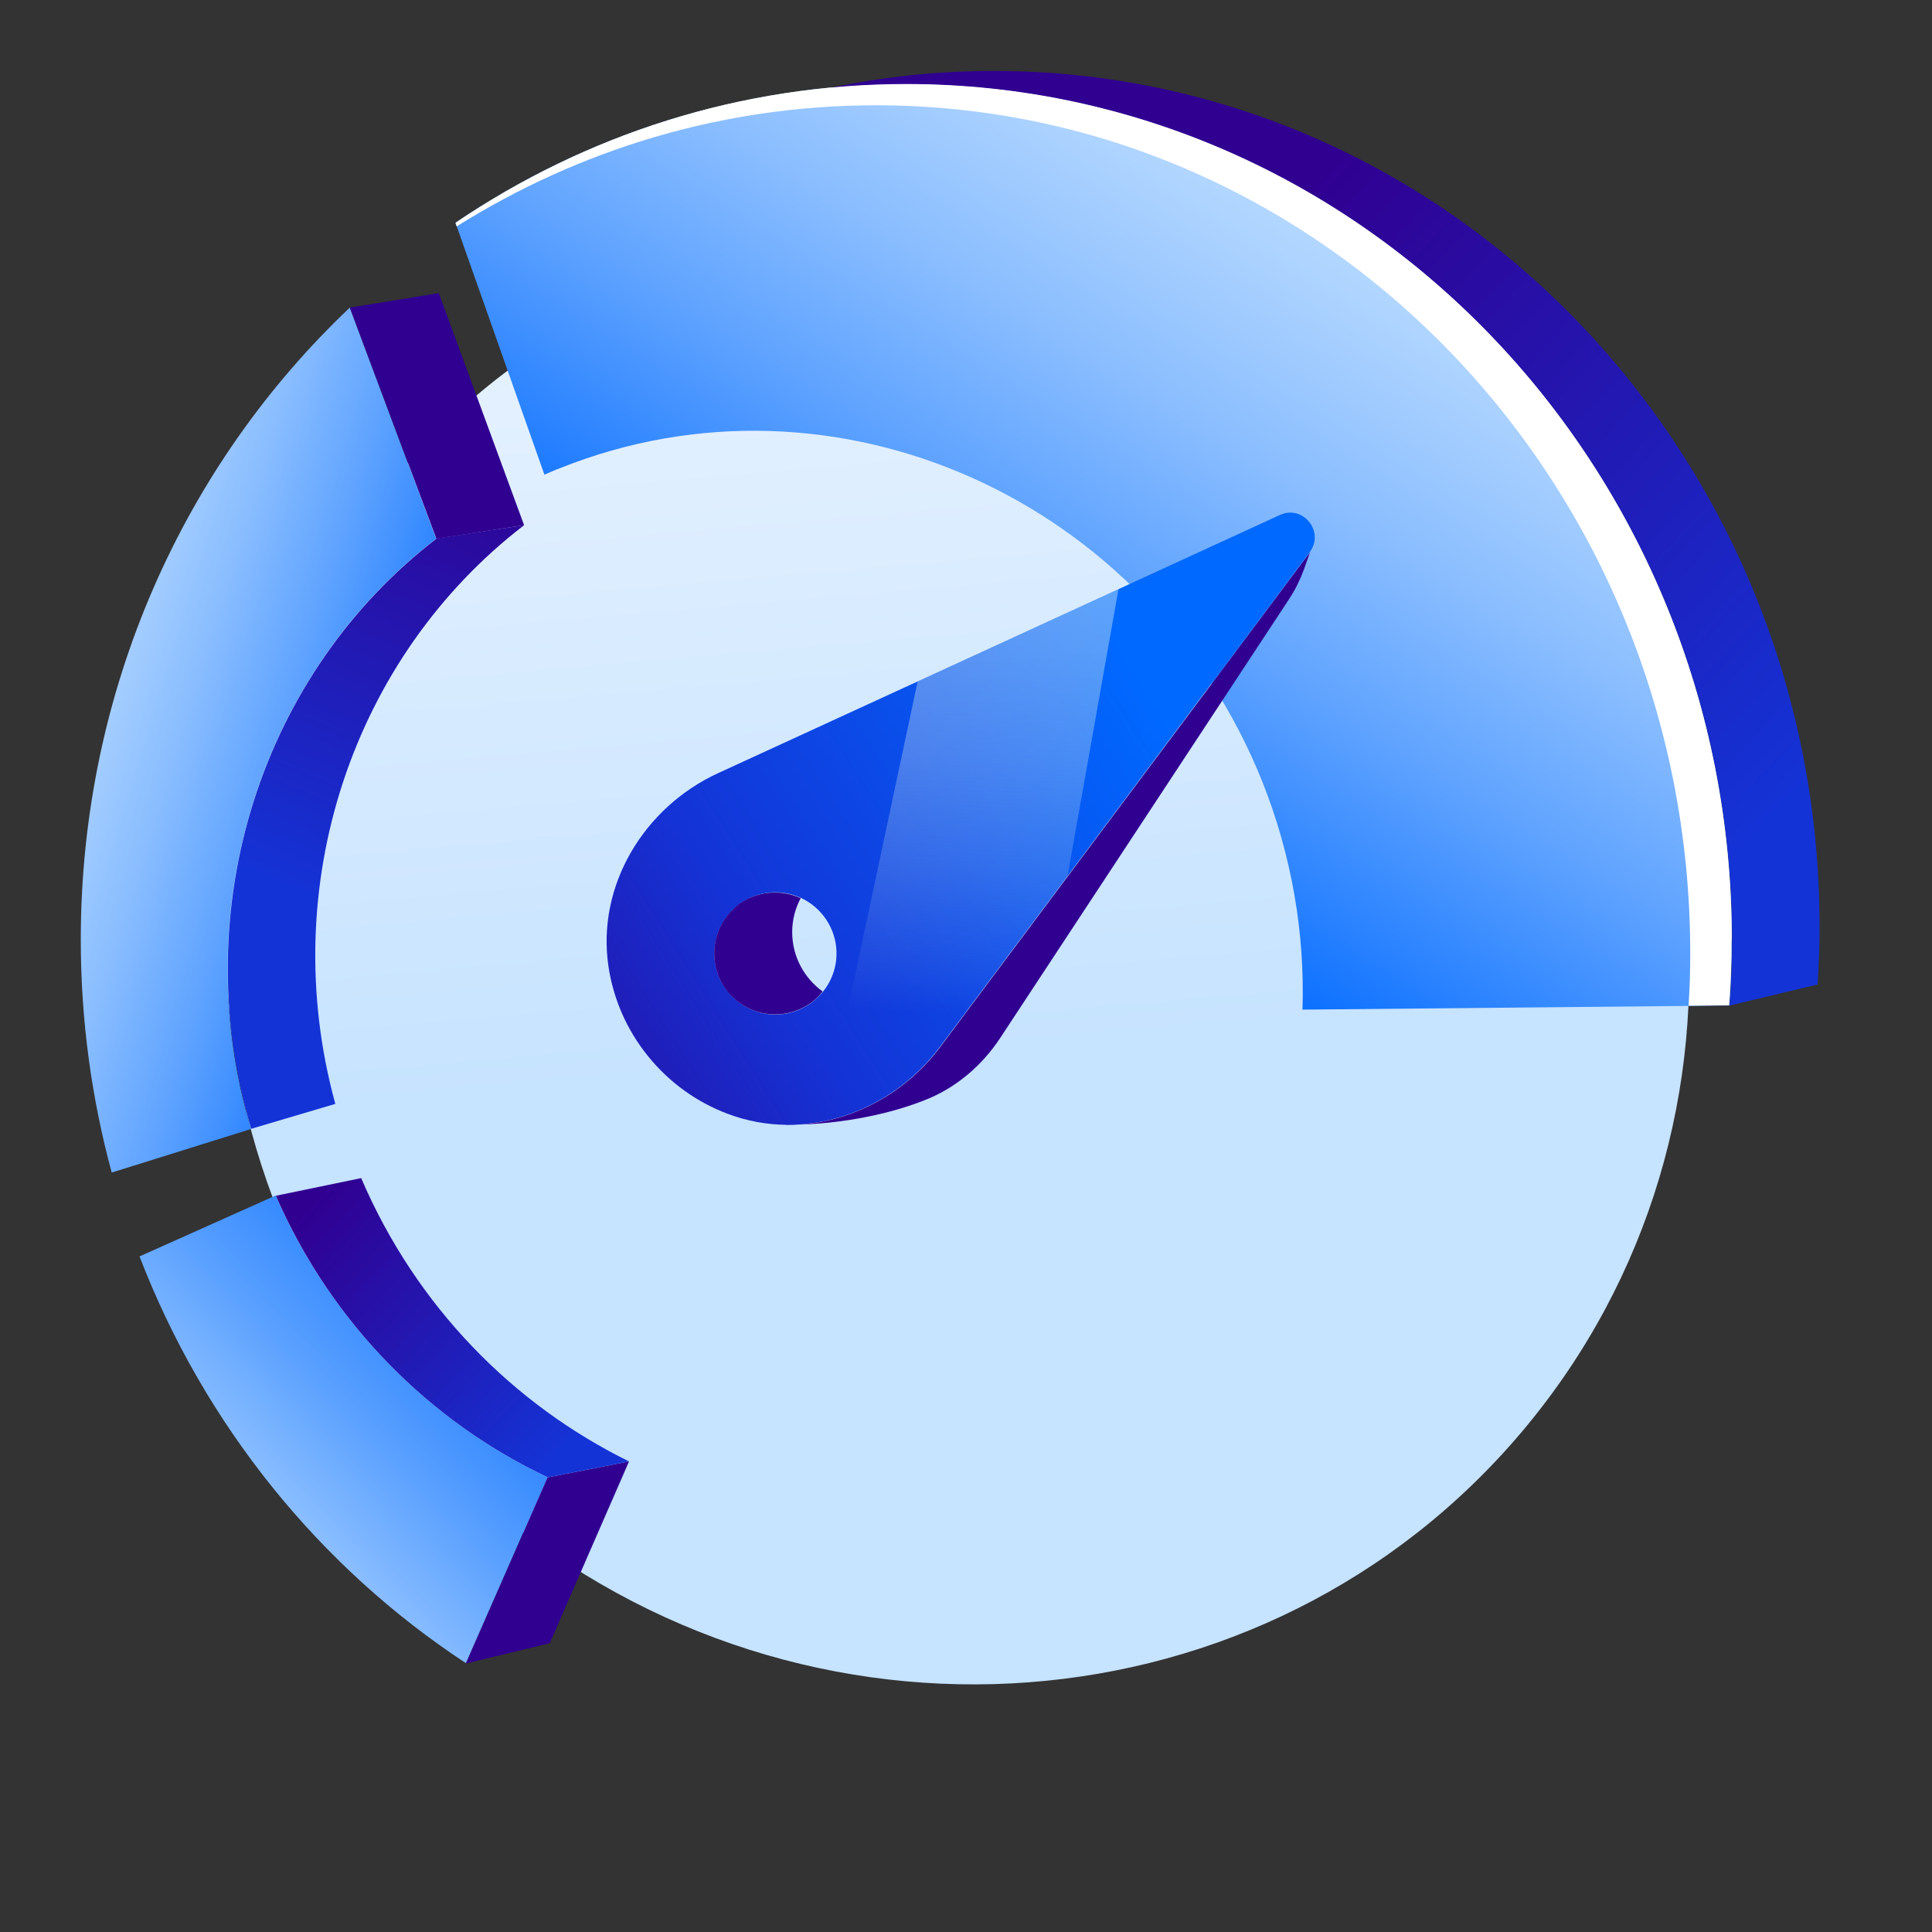 <svg width="80" height="80" viewBox="0 0 80 80" fill="none" xmlns="http://www.w3.org/2000/svg">
<rect x="0" y="0" width="80" height="80" fill="#333333" stroke="none"/>
<g clip-path="url(#clip0_1717_4953)">
<path d="M63.055 59.241C73.68 46.6 71.814 27.544 58.886 16.677C45.958 5.81 26.864 7.247 16.239 19.887C5.613 32.528 7.48 51.584 20.408 62.451C33.336 73.318 52.43 71.881 63.055 59.241Z" fill="url(#paint0_linear_1717_4953)"/>
<path d="M19.29 68.882L22.673 61.175C17.829 58.873 13.745 54.839 11.412 49.504L5.777 52.026C8.47 59.013 13.244 64.899 19.3 68.873H19.29V68.882Z" fill="url(#paint1_linear_1717_4953)"/>
<path d="M3.345 38.913C3.345 42.257 3.795 45.49 4.626 48.553L10.391 46.751C7.659 37.562 10.862 27.843 18.059 22.307L14.485 12.738C7.639 19.214 3.345 28.543 3.345 38.913Z" fill="url(#paint2_linear_1717_4953)"/>
<path d="M18.069 22.307C10.872 27.843 7.669 37.552 10.401 46.741L13.885 45.71C11.402 36.661 14.626 27.182 21.702 21.747L18.069 22.297V22.307Z" fill="url(#paint3_linear_1717_4953)"/>
<path d="M14.485 12.738L18.169 12.137L21.702 21.747L18.069 22.307L14.485 12.738Z" fill="#300091"/>
<path d="M19.29 68.882L22.763 68.042L26.047 60.514L22.673 61.175L19.29 68.882Z" fill="#300091"/>
<path d="M22.673 61.175L26.047 60.514C21.262 58.162 17.238 54.108 14.956 48.783L11.422 49.514C13.755 54.849 17.839 58.883 22.683 61.175H22.673Z" fill="url(#paint4_linear_1717_4953)"/>
<path d="M71.711 38.913C71.711 19.344 56.406 3.479 37.528 3.479C30.641 3.479 24.225 5.591 18.86 9.224L22.543 19.655C22.763 19.564 22.974 19.464 23.194 19.384C34.555 14.84 47.568 20.646 52.262 32.347C53.503 35.46 54.034 38.673 53.934 41.806H53.954L71.611 41.636C71.681 40.745 71.711 39.834 71.711 38.923V38.913Z" fill="url(#paint5_linear_1717_4953)"/>
<path d="M41.151 2.938C38.829 2.938 36.567 3.179 34.385 3.639C35.426 3.539 36.477 3.489 37.538 3.489C56.416 3.489 71.721 19.354 71.721 38.923C71.721 39.834 71.691 40.745 71.621 41.636L75.264 40.765C75.314 39.974 75.345 39.184 75.345 38.373C75.345 18.804 60.04 2.938 41.161 2.938H41.151Z" fill="url(#paint6_linear_1717_4953)"/>
<path d="M38.919 43.348L54.234 22.858C54.865 22.017 53.954 20.886 52.993 21.326L29.75 32.007C26.667 33.418 24.695 36.671 25.196 40.024C25.396 41.346 25.936 42.627 26.837 43.738C27.738 44.849 28.879 45.65 30.131 46.12C33.304 47.322 36.887 46.07 38.919 43.348ZM30.141 41.065C29.26 39.984 29.43 38.393 30.521 37.512C31.612 36.631 33.194 36.801 34.074 37.892C34.955 38.983 34.785 40.565 33.694 41.446C32.613 42.327 31.021 42.157 30.141 41.065Z" fill="url(#paint7_linear_1717_4953)"/>
<path d="M32.543 46.571C32.543 46.571 35.446 46.671 38.279 45.56C39.57 45.059 40.651 44.138 41.412 42.987L53.383 24.8C53.633 24.419 53.834 24.009 53.994 23.578L54.244 22.868L38.929 43.358C37.398 45.4 34.995 46.611 32.553 46.581H32.543V46.571Z" fill="#300091"/>
<path d="M30.511 37.512C29.43 38.393 29.26 39.974 30.131 41.065C31.012 42.147 32.593 42.317 33.684 41.446C33.834 41.326 33.954 41.196 34.064 41.055C33.304 40.505 32.803 39.614 32.803 38.593C32.803 38.083 32.933 37.612 33.154 37.192C32.313 36.801 31.282 36.891 30.501 37.512H30.511Z" fill="#300091"/>
<path d="M71.711 38.913C71.711 19.344 56.406 3.479 37.528 3.479C30.641 3.479 24.225 5.591 18.86 9.224L18.91 9.375C23.985 6.192 29.92 4.36 36.277 4.36C54.895 4.36 69.989 20.075 69.989 39.474C69.989 40.205 69.969 40.925 69.919 41.646L71.601 41.626C71.671 40.735 71.701 39.824 71.701 38.913H71.711Z" fill="white"/>
<path d="M46.316 24.389L37.998 28.213L34.124 46.411C35.996 46.03 37.728 44.939 38.919 43.348L44.204 36.281L46.316 24.389Z" fill="url(#paint8_linear_1717_4953)"/>
</g>
<defs>
<linearGradient id="paint0_linear_1717_4953" x1="34.83" y1="-16.137" x2="40.001" y2="43.654" gradientUnits="userSpaceOnUse">
<stop stop-color="white"/>
<stop offset="0.57" stop-color="#E0EFFF"/>
<stop offset="1" stop-color="#C6E3FF"/>
</linearGradient>
<linearGradient id="paint1_linear_1717_4953" x1="22.964" y1="50.294" x2="7.348" y2="65.509" gradientUnits="userSpaceOnUse">
<stop stop-color="#0069FF"/>
<stop offset="0.11" stop-color="#0B70FF"/>
<stop offset="0.29" stop-color="#2982FF"/>
<stop offset="0.54" stop-color="#5BA1FF"/>
<stop offset="0.84" stop-color="#9ECAFF"/>
<stop offset="1" stop-color="#C6E3FF"/>
</linearGradient>
<linearGradient id="paint2_linear_1717_4953" x1="18.529" y1="33.398" x2="-1.39" y2="27.292" gradientUnits="userSpaceOnUse">
<stop stop-color="#0069FF"/>
<stop offset="0.14" stop-color="#2680FF"/>
<stop offset="0.36" stop-color="#5FA3FF"/>
<stop offset="0.56" stop-color="#8BBEFF"/>
<stop offset="0.74" stop-color="#ABD2FF"/>
<stop offset="0.9" stop-color="#BEDEFF"/>
<stop offset="1" stop-color="#C6E3FF"/>
</linearGradient>
<linearGradient id="paint3_linear_1717_4953" x1="21.032" y1="18.544" x2="13.044" y2="37.322" gradientUnits="userSpaceOnUse">
<stop stop-color="#300091"/>
<stop offset="1" stop-color="#1433D6"/>
</linearGradient>
<linearGradient id="paint4_linear_1717_4953" x1="12.724" y1="49.994" x2="26.187" y2="62.736" gradientUnits="userSpaceOnUse">
<stop stop-color="#300091"/>
<stop offset="0.79" stop-color="#1433D6"/>
</linearGradient>
<linearGradient id="paint5_linear_1717_4953" x1="39.56" y1="34.559" x2="65.365" y2="-6.931" gradientUnits="userSpaceOnUse">
<stop stop-color="#0069FF"/>
<stop offset="0.1" stop-color="#2680FF"/>
<stop offset="0.26" stop-color="#5FA3FF"/>
<stop offset="0.41" stop-color="#8BBEFF"/>
<stop offset="0.55" stop-color="#ABD2FF"/>
<stop offset="0.66" stop-color="#BEDEFF"/>
<stop offset="0.74" stop-color="#C6E3FF"/>
</linearGradient>
<linearGradient id="paint6_linear_1717_4953" x1="42.142" y1="2.528" x2="82.972" y2="41.175" gradientUnits="userSpaceOnUse">
<stop offset="0.22" stop-color="#300091"/>
<stop offset="0.79" stop-color="#1433D6"/>
</linearGradient>
<linearGradient id="paint7_linear_1717_4953" x1="18.93" y1="47.702" x2="49.219" y2="28.523" gradientUnits="userSpaceOnUse">
<stop stop-color="#300091"/>
<stop offset="0.42" stop-color="#1433D6"/>
<stop offset="0.96" stop-color="#0069FF"/>
</linearGradient>
<linearGradient id="paint8_linear_1717_4953" x1="39.81" y1="45.64" x2="41.271" y2="8.954" gradientUnits="userSpaceOnUse">
<stop offset="0.1" stop-color="#BFE4EF" stop-opacity="0"/>
<stop offset="0.14" stop-color="#C3E5F0" stop-opacity="0.06"/>
<stop offset="0.27" stop-color="#CDEAF2" stop-opacity="0.21"/>
<stop offset="0.39" stop-color="#D6EDF4" stop-opacity="0.32"/>
<stop offset="0.52" stop-color="#DCF0F5" stop-opacity="0.4"/>
<stop offset="0.64" stop-color="#DFF1F6" stop-opacity="0.45"/>
<stop offset="0.76" stop-color="#E1F2F7" stop-opacity="0.47"/>
<stop offset="0.79" stop-color="#E2F2F7" stop-opacity="0.49"/>
<stop offset="0.83" stop-color="#E5F3F8" stop-opacity="0.55"/>
<stop offset="0.87" stop-color="#EAF6F9" stop-opacity="0.64"/>
<stop offset="0.92" stop-color="#F2F9FB" stop-opacity="0.77"/>
<stop offset="0.97" stop-color="#FBFDFE" stop-opacity="0.94"/>
<stop offset="0.99" stop-color="white"/>
</linearGradient>
<clipPath id="clip0_1717_4953">
<rect width="80" height="80" fill="white"/>
</clipPath>
</defs>
</svg>
